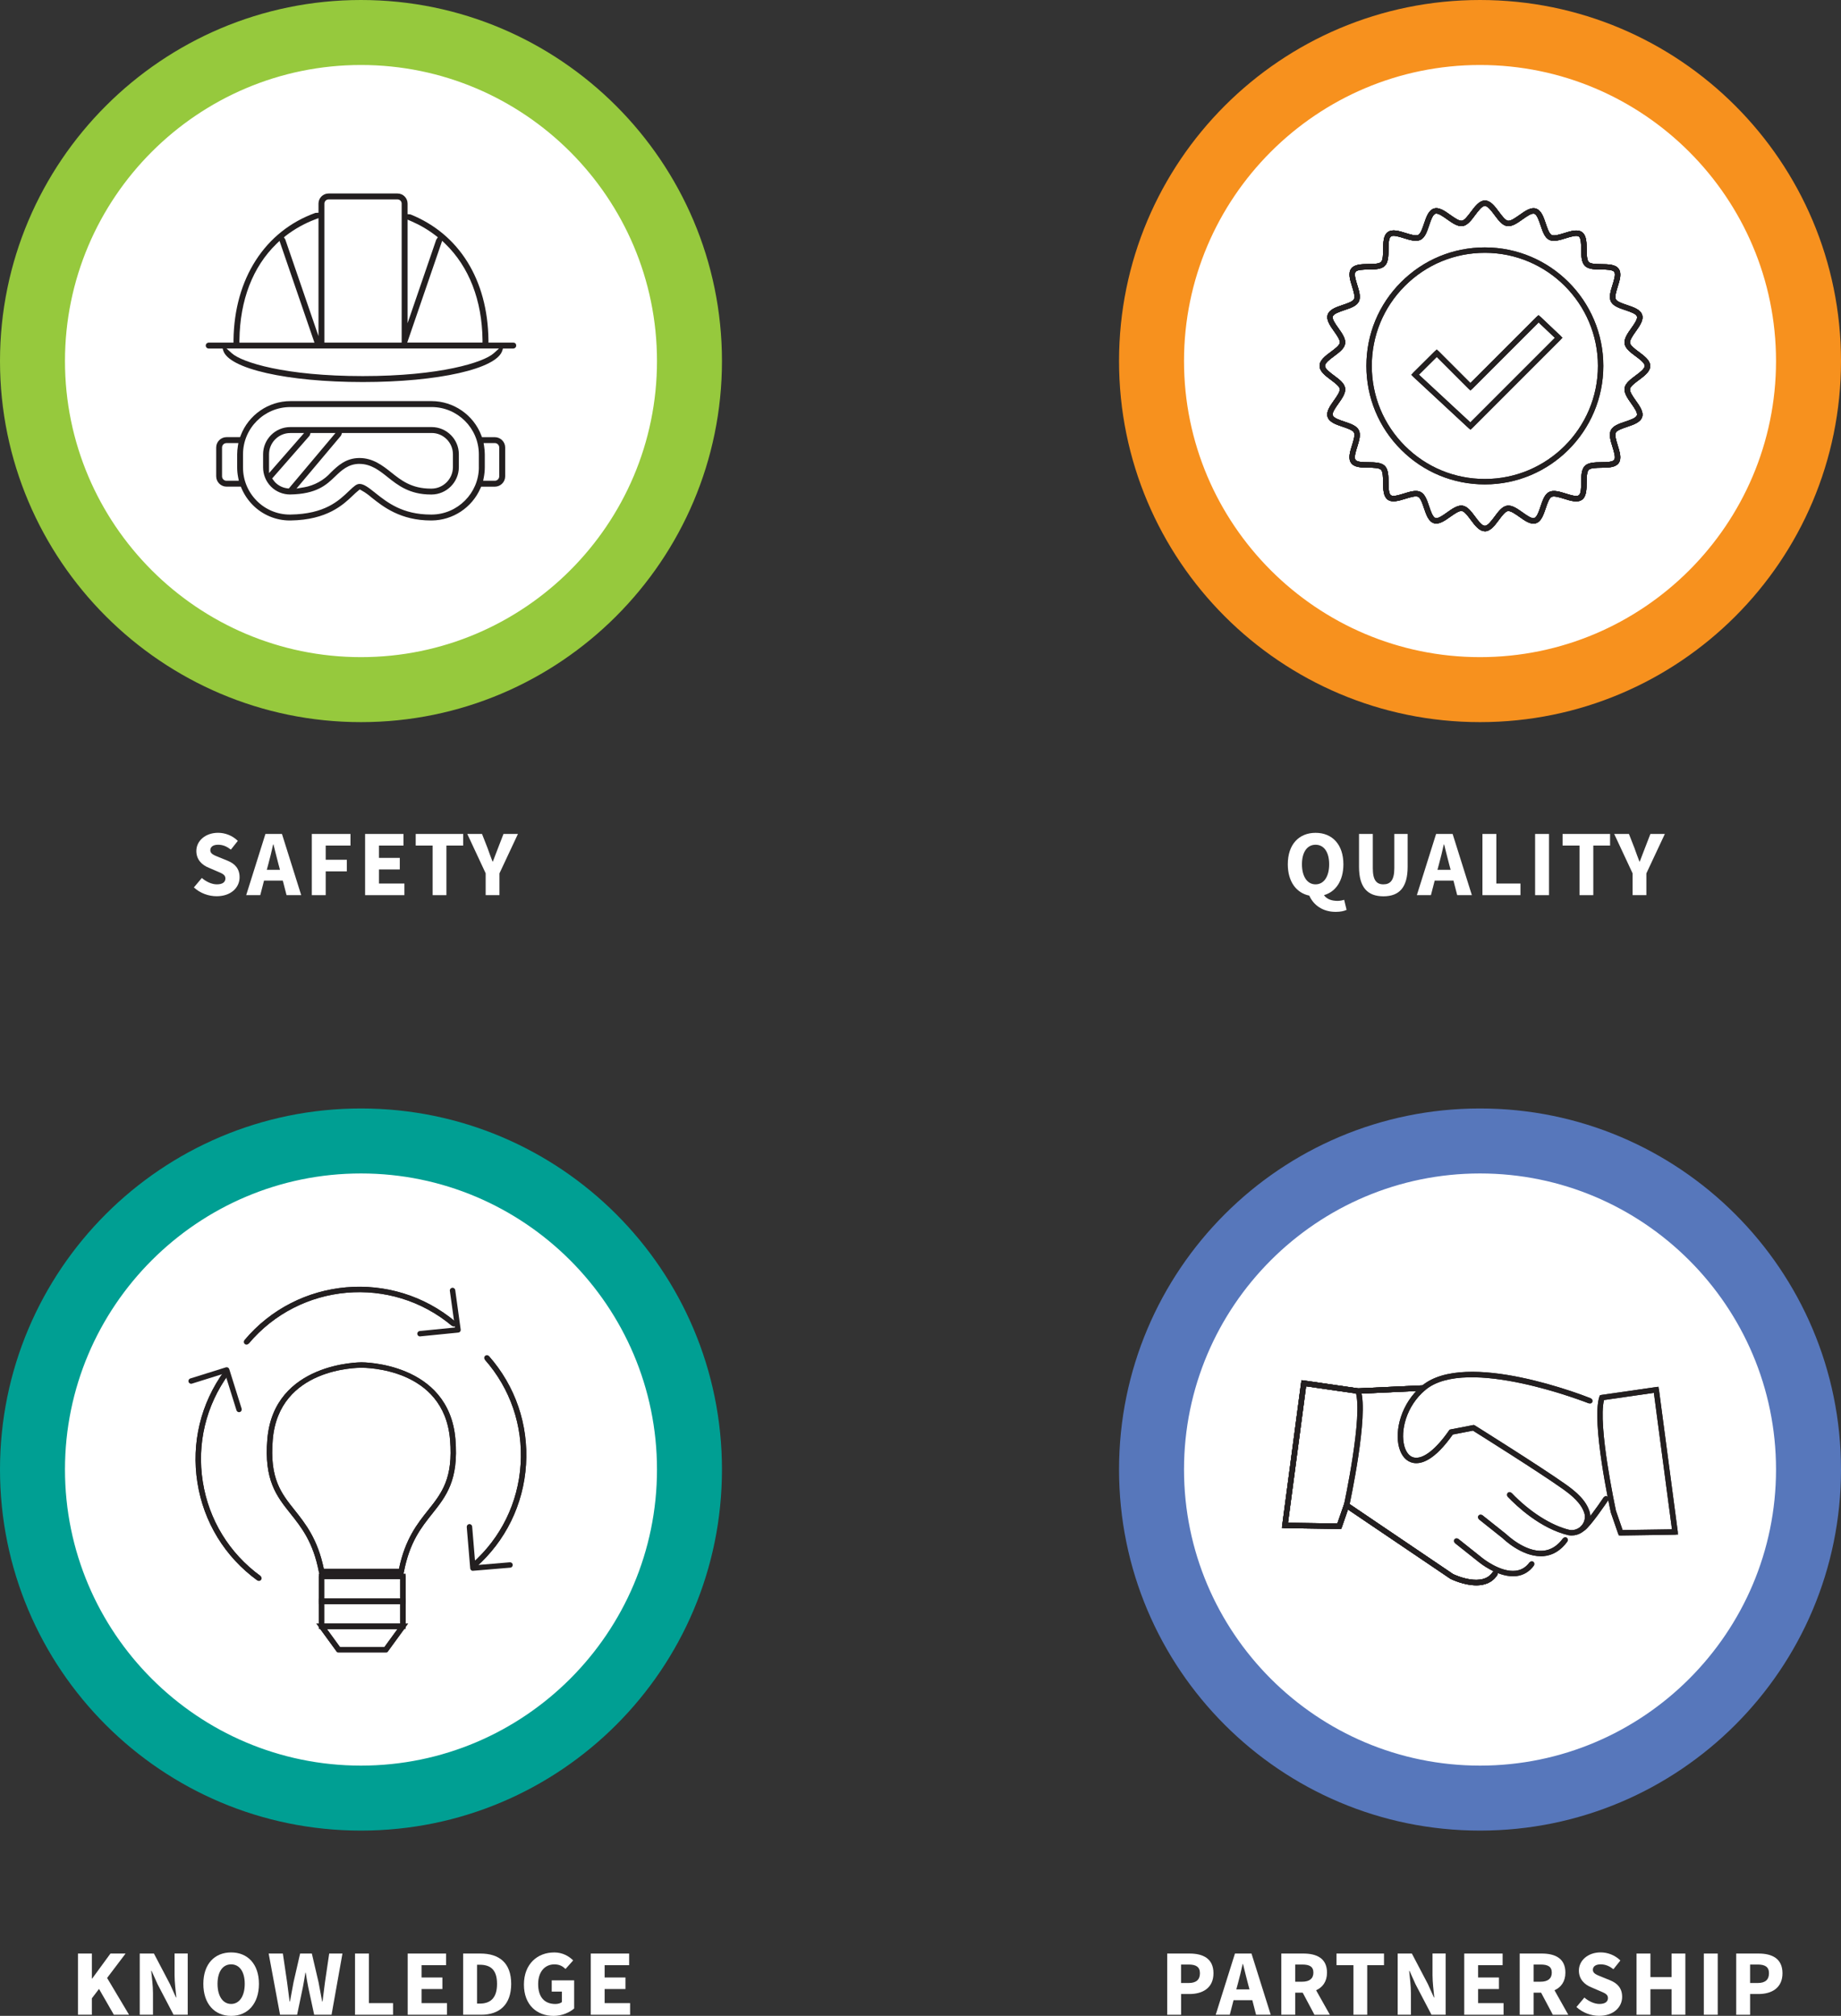 <?xml version="1.0" encoding="UTF-8"?>
<svg xmlns="http://www.w3.org/2000/svg" id="Layer_1" viewBox="0 0 510 558.31">
  <rect x="0" y="0" width="510" height="558.31" fill="#333333" stroke="none"/>
  <path d="M410,498c-50.18,0-91-40.82-91-91s40.82-91,91-91,91,40.82,91,91-40.82,91-91,91Z" style="fill:#fff; stroke-width:0px;"></path>
  <path d="M410,325c-45.21,0-82,36.79-82,82s36.79,82,82,82,82-36.79,82-82-36.79-82-82-82M410,307c55.23,0,100,44.77,100,100s-44.77,100-100,100-100-44.77-100-100,44.77-100,100-100Z" style="fill:#5777bb; stroke-width:0px;"></path>
  <path d="M100,498c-50.18,0-91-40.82-91-91s40.82-91,91-91,91,40.82,91,91-40.82,91-91,91Z" style="fill:#fff; stroke-width:0px;"></path>
  <path d="M100,325c-45.21,0-82,36.79-82,82s36.79,82,82,82,82-36.79,82-82-36.79-82-82-82M100,307c55.23,0,100,44.77,100,100s-44.77,100-100,100S0,462.23,0,407s44.77-100,100-100Z" style="fill:#009f93; stroke-width:0px;"></path>
  <path d="M410,191c-50.18,0-91-40.82-91-91S359.82,9,410,9s91,40.82,91,91-40.82,91-91,91Z" style="fill:#fff; stroke-width:0px;"></path>
  <path d="M410,18c-45.21,0-82,36.79-82,82s36.79,82,82,82,82-36.79,82-82-36.79-82-82-82M410,0c55.23,0,100,44.77,100,100s-44.77,100-100,100-100-44.77-100-100S354.77,0,410,0Z" style="fill:#f7911e; stroke-width:0px;"></path>
  <g id="SAFETY" style="isolation:isolate;">
    <g style="isolation:isolate;">
      <path d="M55.91,243.16c1.2,1.04,2.76,1.77,4.16,1.77,1.59,0,2.37-.62,2.37-1.64,0-1.07-.96-1.4-2.44-2.03l-2.18-.94c-1.77-.7-3.43-2.16-3.43-4.63,0-2.81,2.52-5.04,6.03-5.04,1.95,0,4,.78,5.46,2.24l-1.92,2.42c-1.12-.86-2.18-1.35-3.54-1.35s-2.16.57-2.16,1.53c0,1.04,1.12,1.4,2.6,2l2.16.88c2.05.83,3.35,2.21,3.35,4.6,0,2.81-2.34,5.25-6.37,5.25-2.21,0-4.55-.83-6.29-2.44l2.21-2.63Z" style="fill:#fff; stroke-width:0px;"></path>
      <path d="M78.34,243.89h-5.2l-1.04,4.03h-3.9l5.33-16.95h4.58l5.33,16.95h-4.06l-1.04-4.03ZM77.56,240.9l-.42-1.56c-.47-1.69-.91-3.69-1.38-5.46h-.1c-.39,1.79-.86,3.77-1.33,5.46l-.42,1.56h3.64Z" style="fill:#fff; stroke-width:0px;"></path>
      <path d="M86.38,230.97h10.71v3.22h-6.86v3.93h5.85v3.22h-5.85v6.58h-3.85v-16.95Z" style="fill:#fff; stroke-width:0px;"></path>
      <path d="M101.14,230.97h10.63v3.22h-6.79v3.41h5.77v3.2h-5.77v3.9h7.05v3.22h-10.89v-16.95Z" style="fill:#fff; stroke-width:0px;"></path>
      <path d="M119.84,234.19h-4.68v-3.22h13.16v3.22h-4.65v13.73h-3.82v-13.73Z" style="fill:#fff; stroke-width:0px;"></path>
      <path d="M134.55,241.89l-5.1-10.92h4.08l1.53,3.9c.44,1.27.88,2.44,1.38,3.74h.1c.47-1.3.96-2.47,1.43-3.74l1.51-3.9h4l-5.12,10.92v6.03h-3.82v-6.03Z" style="fill:#fff; stroke-width:0px;"></path>
    </g>
  </g>
  <g id="knowledge" style="isolation:isolate;">
    <g style="isolation:isolate;">
      <path d="M21.6,541.05h3.85v6.94h.08l5.07-6.94h4.19l-5.12,6.76,6.08,10.19h-4.21l-4.11-7.15-1.98,2.6v4.55h-3.85v-16.95Z" style="fill:#fff; stroke-width:0px;"></path>
      <path d="M38.71,541.05h3.93l4.42,8.42,1.69,3.74h.1c-.18-1.79-.49-4.19-.49-6.19v-5.98h3.64v16.95h-3.93l-4.42-8.45-1.66-3.69h-.1c.18,1.87.49,4.13.49,6.14v6.01h-3.67v-16.95Z" style="fill:#fff; stroke-width:0px;"></path>
      <path d="M56.33,549.45c0-5.54,3.15-8.71,7.7-8.71s7.7,3.2,7.7,8.71-3.12,8.87-7.7,8.87-7.7-3.33-7.7-8.87ZM67.8,549.45c0-3.38-1.46-5.41-3.77-5.41s-3.77,2.03-3.77,5.41,1.48,5.56,3.77,5.56,3.77-2.16,3.77-5.56Z" style="fill:#fff; stroke-width:0px;"></path>
      <path d="M74.43,541.05h3.93l1.17,7.93c.23,1.77.47,3.56.7,5.36h.1c.31-1.79.65-3.59.99-5.36l1.82-7.93h3.25l1.85,7.93c.34,1.72.68,3.54,1.01,5.36h.1c.21-1.82.44-3.61.68-5.36l1.17-7.93h3.67l-3.02,16.95h-4.81l-1.66-7.7c-.26-1.3-.49-2.68-.68-3.93h-.1c-.21,1.25-.42,2.63-.68,3.93l-1.61,7.7h-4.73l-3.15-16.95Z" style="fill:#fff; stroke-width:0px;"></path>
      <path d="M98.35,541.05h3.85v13.73h6.68v3.22h-10.53v-16.95Z" style="fill:#fff; stroke-width:0px;"></path>
      <path d="M112.94,541.05h10.63v3.22h-6.79v3.41h5.77v3.2h-5.77v3.9h7.05v3.22h-10.89v-16.95Z" style="fill:#fff; stroke-width:0px;"></path>
      <path d="M128.3,541.05h4.78c5.2,0,8.53,2.57,8.53,8.4s-3.33,8.55-8.29,8.55h-5.02v-16.95ZM132.88,554.91c2.86,0,4.81-1.4,4.81-5.46s-1.95-5.3-4.81-5.3h-.73v10.76h.73Z" style="fill:#fff; stroke-width:0px;"></path>
      <path d="M153.5,540.74c2.39,0,4.13,1.07,5.28,2.21l-2.11,2.37c-.86-.78-1.66-1.27-3.12-1.27-2.6,0-4.47,2.05-4.47,5.46s1.59,5.51,4.78,5.51c.68,0,1.38-.18,1.79-.52v-2.91h-2.81v-3.12h6.21v7.8c-1.22,1.07-3.33,2.05-5.69,2.05-4.58,0-8.22-2.99-8.22-8.68s3.74-8.89,8.35-8.89Z" style="fill:#fff; stroke-width:0px;"></path>
      <path d="M163.66,541.05h10.63v3.22h-6.79v3.41h5.77v3.2h-5.77v3.9h7.05v3.22h-10.89v-16.95Z" style="fill:#fff; stroke-width:0px;"></path>
    </g>
  </g>
  <g id="Quality" style="isolation:isolate;">
    <g style="isolation:isolate;">
      <path d="M373.02,252c-.62.31-1.69.55-2.99.55-3.59,0-6.14-1.85-7.33-4.5-3.61-.75-5.95-3.9-5.95-8.68,0-5.54,3.12-8.71,7.7-8.71s7.7,3.2,7.7,8.71c0,4.55-2.11,7.62-5.38,8.55.78,1.17,2.29,1.59,3.72,1.59.73,0,1.38-.13,1.87-.31l.68,2.81ZM364.44,244.93c2.31,0,3.77-2.16,3.77-5.56s-1.46-5.41-3.77-5.41-3.77,2.03-3.77,5.41,1.46,5.56,3.77,5.56Z" style="fill:#fff; stroke-width:0px;"></path>
      <path d="M376.48,230.97h3.82v9.49c0,3.33,1.04,4.47,2.94,4.47s3.02-1.14,3.02-4.47v-9.49h3.69v9.1c0,5.69-2.31,8.17-6.71,8.17s-6.76-2.47-6.76-8.17v-9.1Z" style="fill:#fff; stroke-width:0px;"></path>
      <path d="M402.64,243.89h-5.2l-1.04,4.03h-3.9l5.33-16.95h4.58l5.33,16.95h-4.06l-1.04-4.03ZM401.86,240.9l-.42-1.56c-.47-1.69-.91-3.69-1.38-5.46h-.1c-.39,1.79-.86,3.77-1.33,5.46l-.42,1.56h3.64Z" style="fill:#fff; stroke-width:0px;"></path>
      <path d="M410.67,230.97h3.85v13.73h6.68v3.22h-10.53v-16.95Z" style="fill:#fff; stroke-width:0px;"></path>
      <path d="M425.26,230.97h3.85v16.95h-3.85v-16.95Z" style="fill:#fff; stroke-width:0px;"></path>
      <path d="M437.55,234.19h-4.68v-3.22h13.16v3.22h-4.65v13.73h-3.82v-13.73Z" style="fill:#fff; stroke-width:0px;"></path>
      <path d="M452.27,241.89l-5.1-10.92h4.08l1.53,3.9c.44,1.27.88,2.44,1.38,3.74h.1c.47-1.3.96-2.47,1.43-3.74l1.51-3.9h4l-5.12,10.92v6.03h-3.82v-6.03Z" style="fill:#fff; stroke-width:0px;"></path>
    </g>
  </g>
  <g id="partnership" style="isolation:isolate;">
    <g style="isolation:isolate;">
      <path d="M323.34,541.05h6.19c3.69,0,6.63,1.35,6.63,5.46s-3.04,5.75-6.63,5.75h-2.34v5.75h-3.85v-16.95ZM329.29,549.21c2.11,0,3.12-.94,3.12-2.7s-1.09-2.42-3.12-2.42h-2.11v5.12h2.11Z" style="fill:#fff; stroke-width:0px;"></path>
      <path d="M346.92,553.97h-5.2l-1.04,4.03h-3.9l5.33-16.95h4.58l5.33,16.95h-4.06l-1.04-4.03ZM346.14,550.98l-.42-1.56c-.47-1.69-.91-3.69-1.38-5.46h-.1c-.39,1.79-.86,3.77-1.33,5.46l-.42,1.56h3.64Z" style="fill:#fff; stroke-width:0px;"></path>
      <path d="M364.13,558l-3.25-6.11h-2.08v6.11h-3.85v-16.95h6.11c3.59,0,6.55,1.25,6.55,5.28,0,2.5-1.22,4.08-3.02,4.89l3.82,6.79h-4.29ZM358.8,548.85h1.95c2,0,3.09-.86,3.09-2.52s-1.09-2.24-3.09-2.24h-1.95v4.76Z" style="fill:#fff; stroke-width:0px;"></path>
      <path d="M374.92,544.27h-4.68v-3.22h13.16v3.22h-4.65v13.73h-3.82v-13.73Z" style="fill:#fff; stroke-width:0px;"></path>
      <path d="M387.19,541.05h3.93l4.42,8.42,1.69,3.74h.1c-.18-1.79-.49-4.19-.49-6.19v-5.98h3.64v16.95h-3.93l-4.42-8.45-1.66-3.69h-.1c.18,1.87.49,4.13.49,6.14v6.01h-3.67v-16.95Z" style="fill:#fff; stroke-width:0px;"></path>
      <path d="M405.63,541.05h10.63v3.22h-6.79v3.41h5.77v3.2h-5.77v3.9h7.05v3.22h-10.89v-16.95Z" style="fill:#fff; stroke-width:0px;"></path>
      <path d="M430.17,558l-3.25-6.11h-2.08v6.11h-3.85v-16.95h6.11c3.59,0,6.55,1.25,6.55,5.28,0,2.5-1.22,4.08-3.02,4.89l3.82,6.79h-4.29ZM424.84,548.85h1.95c2,0,3.09-.86,3.09-2.52s-1.09-2.24-3.09-2.24h-1.95v4.76Z" style="fill:#fff; stroke-width:0px;"></path>
      <path d="M438.91,553.24c1.2,1.04,2.76,1.77,4.16,1.77,1.59,0,2.37-.62,2.37-1.64,0-1.07-.96-1.4-2.44-2.03l-2.18-.94c-1.77-.7-3.43-2.16-3.43-4.63,0-2.81,2.52-5.04,6.03-5.04,1.95,0,4,.78,5.46,2.24l-1.92,2.42c-1.12-.86-2.18-1.35-3.54-1.35s-2.16.57-2.16,1.53c0,1.04,1.12,1.4,2.6,2l2.16.88c2.05.83,3.35,2.21,3.35,4.6,0,2.81-2.34,5.25-6.37,5.25-2.21,0-4.55-.83-6.29-2.44l2.21-2.63Z" style="fill:#fff; stroke-width:0px;"></path>
      <path d="M453.36,541.05h3.85v6.53h5.85v-6.53h3.82v16.95h-3.82v-7.07h-5.85v7.07h-3.85v-16.95Z" style="fill:#fff; stroke-width:0px;"></path>
      <path d="M472,541.05h3.85v16.95h-3.85v-16.95Z" style="fill:#fff; stroke-width:0px;"></path>
      <path d="M480.97,541.05h6.19c3.69,0,6.63,1.35,6.63,5.46s-3.04,5.75-6.63,5.75h-2.34v5.75h-3.85v-16.95ZM486.93,549.21c2.11,0,3.12-.94,3.12-2.7s-1.09-2.42-3.12-2.42h-2.11v5.12h2.11Z" style="fill:#fff; stroke-width:0px;"></path>
    </g>
  </g>
  <circle cx="100" cy="100" r="91" style="fill:#fff; stroke-width:0px;"></circle>
  <path d="M100,200C44.86,200,0,155.14,0,100S44.86,0,100,0s100,44.86,100,100-44.86,100-100,100ZM100,18c-45.21,0-82,36.79-82,82s36.79,82,82,82,82-36.79,82-82S145.21,18,100,18Z" style="fill:#96c93d; stroke-width:0px;"></path>
  <g id="Group_150">
    <path d="M411.34,147.13c-1.55,0-2.74-1.59-3.89-3.14-.82-1.1-1.74-2.34-2.48-2.46-.77-.12-2.07.8-3.21,1.6-1.54,1.09-3.14,2.23-4.57,1.76-1.46-.48-2.1-2.35-2.71-4.16-.44-1.31-.94-2.79-1.61-3.13-.69-.35-2.19.12-3.52.53-1.81.56-3.69,1.15-4.92.25-1.23-.9-1.25-2.86-1.28-4.77-.02-1.39-.03-2.96-.58-3.51-.54-.54-2.11-.56-3.5-.58-1.9-.02-3.87-.04-4.77-1.28-.9-1.24-.32-3.12.25-4.93.41-1.32.88-2.82.53-3.51-.34-.67-1.82-1.17-3.13-1.61-1.81-.61-3.69-1.24-4.17-2.71-.47-1.44.67-3.03,1.76-4.58.81-1.14,1.73-2.43,1.6-3.21-.11-.74-1.36-1.66-2.45-2.48-1.54-1.15-3.13-2.33-3.13-3.89s1.59-2.74,3.14-3.89c1.1-.82,2.34-1.74,2.46-2.48.12-.78-.79-2.07-1.6-3.21-1.09-1.54-2.22-3.14-1.76-4.57.48-1.47,2.35-2.1,4.16-2.71,1.31-.44,2.79-.94,3.13-1.61.35-.69-.12-2.2-.53-3.52-.56-1.81-1.15-3.69-.25-4.92.9-1.23,2.86-1.25,4.77-1.28,1.39-.02,2.96-.03,3.51-.58.54-.54.56-2.11.58-3.5.02-1.9.04-3.87,1.28-4.77,1.24-.9,3.12-.32,4.93.25,1.33.41,2.83.88,3.51.53.67-.34,1.17-1.82,1.61-3.13.61-1.81,1.24-3.69,2.71-4.16,1.43-.47,3.03.66,4.57,1.76,1.14.81,2.44,1.72,3.21,1.6.73-.11,1.66-1.36,2.48-2.45,1.15-1.54,2.34-3.14,3.89-3.14s2.74,1.59,3.89,3.14c.82,1.1,1.74,2.34,2.48,2.46.78.12,2.07-.8,3.21-1.6,1.54-1.09,3.13-2.23,4.57-1.76,1.47.48,2.1,2.35,2.71,4.17.44,1.31.94,2.78,1.61,3.13.69.35,2.19-.12,3.52-.53,1.81-.56,3.69-1.15,4.92-.25,1.23.9,1.25,2.86,1.28,4.77.02,1.39.03,2.96.58,3.51.54.54,2.11.56,3.5.58,1.9.02,3.87.04,4.77,1.28.9,1.24.32,3.11-.25,4.93-.41,1.32-.88,2.82-.53,3.51.34.68,1.83,1.17,3.13,1.61,1.81.61,3.69,1.24,4.16,2.71.47,1.44-.67,3.03-1.76,4.58-.81,1.14-1.72,2.43-1.6,3.21.12.74,1.36,1.66,2.46,2.48,1.54,1.15,3.14,2.33,3.14,3.89h0c0,1.55-1.6,2.74-3.14,3.89-1.1.82-2.34,1.74-2.46,2.48-.12.78.79,2.07,1.6,3.21,1.09,1.54,2.23,3.14,1.76,4.57-.47,1.46-2.35,2.1-4.16,2.71-1.31.44-2.79.94-3.13,1.61-.35.69.12,2.19.53,3.52.56,1.81,1.15,3.69.25,4.92-.9,1.23-2.86,1.25-4.77,1.28-1.39.02-2.96.03-3.51.58-.54.54-.56,2.11-.58,3.5-.02,1.9-.04,3.87-1.28,4.77-1.24.9-3.12.32-4.93-.25-1.32-.41-2.82-.88-3.51-.53-.67.34-1.17,1.83-1.61,3.13-.61,1.81-1.24,3.69-2.71,4.16-1.43.47-3.03-.66-4.58-1.76-1.14-.81-2.43-1.72-3.21-1.6-.74.12-1.66,1.36-2.48,2.46-1.15,1.54-2.34,3.14-3.89,3.14ZM404.83,140.03c.12,0,.25,0,.37.03,1.34.21,2.36,1.59,3.45,3.04.88,1.19,1.89,2.53,2.69,2.53s1.8-1.35,2.69-2.53c1.08-1.46,2.11-2.83,3.45-3.04,1.37-.22,2.87.84,4.31,1.86,1.18.84,2.52,1.79,3.24,1.56.75-.24,1.28-1.82,1.75-3.22.58-1.73,1.13-3.36,2.35-3.99,1.24-.63,2.97-.09,4.64.43,1.39.43,2.98.93,3.6.47.63-.46.65-2.12.66-3.58.02-1.76.04-3.57,1.02-4.55.98-.97,2.79-1,4.55-1.02,1.46-.02,3.12-.04,3.57-.66.45-.62-.04-2.2-.47-3.59-.52-1.68-1.06-3.42-.43-4.65.62-1.22,2.26-1.77,3.99-2.35,1.39-.47,2.97-1,3.21-1.75.23-.72-.72-2.06-1.55-3.24-1.02-1.44-2.08-2.93-1.86-4.31.21-1.34,1.59-2.36,3.04-3.45,1.19-.88,2.53-1.89,2.53-2.69h0c0-.8-1.35-1.8-2.53-2.68-1.46-1.08-2.83-2.11-3.04-3.45-.22-1.38.84-2.87,1.86-4.31.84-1.18,1.79-2.52,1.56-3.24-.24-.75-1.82-1.28-3.21-1.75-1.73-.58-3.37-1.13-3.99-2.35-.63-1.23-.09-2.97.43-4.64.43-1.39.93-2.97.47-3.6-.46-.63-2.12-.65-3.58-.66-1.76-.02-3.57-.04-4.55-1.02-.97-.98-1-2.79-1.02-4.55-.02-1.46-.04-3.12-.66-3.57-.62-.45-2.2.04-3.59.47-1.68.52-3.42,1.06-4.65.43-1.22-.62-1.77-2.26-2.35-3.99-.47-1.39-1-2.97-1.75-3.22-.72-.23-2.06.72-3.24,1.55-1.44,1.02-2.94,2.08-4.31,1.86-1.34-.21-2.36-1.59-3.45-3.04-.88-1.19-1.89-2.53-2.69-2.53s-1.8,1.35-2.69,2.53c-1.08,1.46-2.11,2.83-3.45,3.04-1.38.21-2.87-.84-4.31-1.86-1.18-.84-2.52-1.79-3.24-1.56-.75.24-1.28,1.82-1.75,3.22-.58,1.73-1.13,3.37-2.35,3.99-1.23.63-2.96.09-4.64-.43-1.39-.44-2.97-.93-3.6-.47-.63.46-.65,2.12-.66,3.58-.02,1.75-.04,3.57-1.02,4.55-.98.98-2.79,1-4.55,1.02-1.46.02-3.12.04-3.57.66-.45.62.04,2.2.47,3.59.52,1.68,1.06,3.42.43,4.65-.62,1.22-2.26,1.77-3.99,2.35-1.39.47-2.97,1-3.22,1.75-.23.72.72,2.06,1.56,3.24,1.02,1.44,2.08,2.93,1.86,4.31-.21,1.34-1.59,2.36-3.04,3.45-1.19.88-2.53,1.89-2.53,2.69s1.34,1.8,2.53,2.69c1.46,1.08,2.83,2.11,3.04,3.45.22,1.38-.84,2.87-1.86,4.31-.84,1.18-1.79,2.52-1.56,3.24.24.75,1.82,1.28,3.22,1.75,1.73.58,3.37,1.13,3.99,2.35.63,1.23.09,2.96-.43,4.64-.44,1.39-.93,2.97-.47,3.6.46.63,2.12.65,3.58.66,1.75.02,3.57.04,4.54,1.02.97.98,1,2.79,1.02,4.55.02,1.46.04,3.12.66,3.57.62.45,2.2-.04,3.59-.47,1.68-.52,3.42-1.06,4.65-.43,1.22.62,1.77,2.26,2.35,3.99.47,1.39,1,2.97,1.75,3.22.73.23,2.06-.72,3.24-1.56,1.31-.93,2.67-1.89,3.94-1.89Z" style="fill:#231f20; stroke-width:0px;"></path>
    <path d="M411.34,147.13c-1.55,0-2.74-1.59-3.89-3.14-.82-1.1-1.74-2.34-2.48-2.46-.77-.12-2.07.8-3.21,1.6-1.54,1.09-3.14,2.23-4.57,1.76-1.46-.48-2.1-2.35-2.71-4.16-.44-1.31-.94-2.79-1.61-3.13-.69-.35-2.19.12-3.52.53-1.81.56-3.69,1.15-4.92.25-1.23-.9-1.25-2.86-1.28-4.77-.02-1.39-.03-2.96-.58-3.51-.54-.54-2.11-.56-3.5-.58-1.9-.02-3.87-.04-4.77-1.28-.9-1.24-.32-3.12.25-4.93.41-1.32.88-2.82.53-3.51-.34-.67-1.82-1.17-3.13-1.61-1.81-.61-3.69-1.24-4.17-2.71-.47-1.44.67-3.03,1.76-4.58.81-1.14,1.73-2.43,1.6-3.21-.11-.74-1.36-1.66-2.45-2.48-1.54-1.15-3.13-2.33-3.13-3.89s1.59-2.74,3.14-3.89c1.1-.82,2.34-1.74,2.46-2.48.12-.78-.79-2.07-1.6-3.21-1.09-1.54-2.22-3.14-1.76-4.57.48-1.47,2.35-2.1,4.16-2.71,1.31-.44,2.79-.94,3.13-1.61.35-.69-.12-2.2-.53-3.52-.56-1.81-1.15-3.69-.25-4.92.9-1.23,2.86-1.25,4.77-1.28,1.39-.02,2.96-.03,3.51-.58.54-.54.56-2.11.58-3.5.02-1.9.04-3.87,1.28-4.77,1.24-.9,3.12-.32,4.93.25,1.33.41,2.83.88,3.51.53.67-.34,1.17-1.82,1.61-3.13.61-1.81,1.24-3.69,2.71-4.16,1.43-.47,3.03.66,4.57,1.76,1.14.81,2.44,1.72,3.21,1.6.73-.11,1.66-1.36,2.48-2.45,1.15-1.54,2.34-3.14,3.89-3.14s2.74,1.59,3.89,3.14c.82,1.1,1.74,2.34,2.48,2.46.78.12,2.07-.8,3.21-1.6,1.54-1.09,3.13-2.23,4.57-1.76,1.47.48,2.1,2.35,2.71,4.17.44,1.31.94,2.78,1.61,3.13.69.35,2.19-.12,3.52-.53,1.81-.56,3.69-1.15,4.92-.25,1.23.9,1.25,2.86,1.28,4.77.02,1.39.03,2.96.58,3.51.54.54,2.11.56,3.5.58,1.9.02,3.87.04,4.77,1.28.9,1.24.32,3.11-.25,4.93-.41,1.32-.88,2.82-.53,3.51.34.68,1.83,1.17,3.13,1.61,1.81.61,3.69,1.24,4.16,2.71.47,1.44-.67,3.03-1.76,4.58-.81,1.14-1.72,2.43-1.6,3.21.11.74,1.36,1.66,2.45,2.48,1.54,1.15,3.14,2.33,3.14,3.89s-1.59,2.74-3.14,3.89c-1.1.82-2.34,1.74-2.46,2.48-.12.78.79,2.07,1.6,3.21,1.09,1.54,2.23,3.14,1.76,4.57-.47,1.46-2.35,2.1-4.16,2.71-1.31.44-2.79.94-3.13,1.61-.35.69.12,2.19.53,3.52.56,1.81,1.15,3.69.25,4.92-.9,1.23-2.86,1.25-4.77,1.28-1.39.02-2.96.03-3.51.58-.54.54-.56,2.11-.58,3.5-.02,1.9-.04,3.87-1.28,4.77-1.24.9-3.12.32-4.93-.25-1.32-.41-2.82-.88-3.51-.53-.67.34-1.17,1.83-1.61,3.13-.61,1.81-1.24,3.69-2.71,4.16-1.43.47-3.03-.66-4.58-1.76-1.14-.81-2.43-1.72-3.21-1.6-.74.12-1.66,1.36-2.48,2.46-1.15,1.54-2.34,3.14-3.89,3.14ZM404.83,140.03c.12,0,.25,0,.37.03,1.34.21,2.36,1.59,3.45,3.04.88,1.19,1.89,2.53,2.69,2.53s1.8-1.35,2.69-2.53c1.08-1.46,2.11-2.83,3.45-3.04,1.37-.22,2.87.84,4.31,1.86,1.18.84,2.52,1.79,3.24,1.56.75-.24,1.28-1.82,1.75-3.22.58-1.73,1.13-3.36,2.35-3.99,1.24-.63,2.97-.09,4.64.43,1.39.44,2.98.93,3.6.47.63-.46.65-2.12.66-3.58.02-1.76.04-3.57,1.02-4.55.98-.97,2.79-1,4.55-1.02,1.46-.02,3.12-.04,3.57-.66.45-.62-.04-2.2-.47-3.59-.52-1.68-1.06-3.42-.43-4.65.62-1.22,2.26-1.77,3.99-2.35,1.39-.47,2.97-1,3.21-1.75.23-.72-.72-2.06-1.55-3.24-1.02-1.44-2.08-2.93-1.86-4.31.21-1.34,1.59-2.36,3.04-3.45,1.19-.88,2.53-1.89,2.53-2.69s-1.34-1.8-2.53-2.69c-1.46-1.08-2.83-2.11-3.04-3.45-.22-1.38.84-2.87,1.86-4.31.84-1.18,1.79-2.52,1.56-3.24-.24-.75-1.82-1.28-3.21-1.75-1.73-.58-3.37-1.13-3.99-2.35-.63-1.23-.09-2.97.43-4.64.43-1.39.93-2.97.47-3.6-.46-.63-2.12-.65-3.58-.66-1.76-.02-3.57-.04-4.55-1.02-.97-.98-1-2.79-1.02-4.55-.02-1.46-.04-3.12-.66-3.57-.62-.45-2.2.04-3.59.47-1.68.52-3.42,1.06-4.65.43-1.22-.62-1.77-2.26-2.35-3.99-.47-1.39-1-2.97-1.75-3.22-.72-.23-2.06.72-3.24,1.55-1.44,1.02-2.94,2.08-4.31,1.86-1.34-.21-2.36-1.59-3.45-3.04-.88-1.19-1.89-2.53-2.69-2.53s-1.8,1.35-2.69,2.53c-1.08,1.46-2.11,2.83-3.45,3.04-1.38.21-2.87-.84-4.31-1.86-1.18-.84-2.52-1.79-3.24-1.56-.75.24-1.28,1.82-1.75,3.22-.58,1.73-1.13,3.37-2.35,3.99-1.23.63-2.96.09-4.64-.43-1.39-.44-2.97-.93-3.6-.47-.63.46-.65,2.12-.66,3.58-.02,1.75-.04,3.57-1.02,4.55-.98.98-2.79,1-4.55,1.02-1.46.02-3.12.04-3.57.66-.45.62.04,2.2.47,3.59.52,1.68,1.06,3.42.43,4.65-.62,1.22-2.26,1.77-3.99,2.35-1.39.47-2.97,1-3.22,1.75-.23.72.72,2.06,1.56,3.24,1.02,1.44,2.08,2.93,1.86,4.31-.21,1.34-1.59,2.36-3.04,3.45-1.19.88-2.53,1.89-2.53,2.69s1.34,1.8,2.53,2.69c1.46,1.08,2.83,2.11,3.04,3.45.22,1.38-.84,2.87-1.86,4.31-.84,1.18-1.79,2.52-1.56,3.24.24.75,1.82,1.28,3.22,1.75,1.73.58,3.37,1.13,3.99,2.35.63,1.23.09,2.96-.43,4.64-.44,1.39-.93,2.97-.47,3.6.46.63,2.12.65,3.58.66,1.75.02,3.57.04,4.54,1.02.97.98,1,2.79,1.02,4.55.02,1.46.04,3.12.66,3.57.62.45,2.2-.04,3.59-.47,1.68-.52,3.42-1.06,4.65-.43,1.22.62,1.77,2.26,2.35,3.99.47,1.39,1,2.97,1.75,3.22.73.23,2.06-.72,3.24-1.56,1.31-.93,2.67-1.89,3.94-1.89Z" style="fill:#231f20; stroke-width:0px;"></path>
    <path d="M411.34,147.13c-1.55,0-2.74-1.59-3.89-3.14-.82-1.1-1.74-2.34-2.48-2.46-.77-.12-2.07.8-3.21,1.6-1.54,1.09-3.14,2.23-4.57,1.76-1.46-.48-2.1-2.35-2.71-4.16-.44-1.31-.94-2.79-1.61-3.13-.69-.35-2.19.12-3.52.53-1.81.56-3.69,1.15-4.92.25-1.23-.9-1.25-2.86-1.28-4.77-.02-1.39-.03-2.96-.58-3.51-.54-.54-2.11-.56-3.5-.58-1.9-.02-3.87-.04-4.77-1.28-.9-1.24-.32-3.12.25-4.93.41-1.32.88-2.82.53-3.51-.34-.67-1.82-1.17-3.13-1.61-1.81-.61-3.69-1.24-4.17-2.71-.47-1.44.67-3.03,1.76-4.58.81-1.14,1.73-2.43,1.6-3.21-.11-.74-1.36-1.66-2.45-2.48-1.54-1.15-3.13-2.33-3.13-3.89s1.59-2.74,3.14-3.89c1.1-.82,2.34-1.74,2.46-2.48.12-.78-.79-2.07-1.6-3.21-1.09-1.54-2.22-3.14-1.76-4.57.48-1.47,2.35-2.1,4.16-2.71,1.31-.44,2.79-.94,3.13-1.61.35-.69-.12-2.2-.53-3.52-.56-1.81-1.15-3.69-.25-4.92.9-1.23,2.86-1.25,4.77-1.28,1.39-.02,2.96-.03,3.51-.58.54-.54.56-2.11.58-3.5.02-1.9.04-3.87,1.28-4.77,1.24-.9,3.12-.32,4.93.25,1.33.41,2.83.88,3.51.53.67-.34,1.17-1.82,1.61-3.13.61-1.81,1.24-3.69,2.71-4.16,1.43-.47,3.03.66,4.57,1.76,1.14.81,2.44,1.72,3.21,1.6.73-.11,1.66-1.36,2.48-2.45,1.15-1.54,2.34-3.14,3.89-3.14s2.74,1.59,3.89,3.14c.82,1.1,1.74,2.34,2.48,2.46.78.12,2.07-.8,3.21-1.6,1.54-1.09,3.13-2.23,4.57-1.76,1.47.48,2.1,2.35,2.71,4.17.44,1.31.94,2.78,1.61,3.13.69.35,2.19-.12,3.52-.53,1.81-.56,3.69-1.15,4.92-.25,1.23.9,1.25,2.86,1.28,4.77.02,1.39.03,2.96.58,3.51.54.54,2.11.56,3.5.58,1.9.02,3.87.04,4.77,1.28.9,1.24.32,3.11-.25,4.93-.41,1.32-.88,2.82-.53,3.51.34.68,1.83,1.17,3.13,1.61,1.81.61,3.69,1.24,4.16,2.71.47,1.44-.67,3.03-1.76,4.58-.81,1.14-1.72,2.43-1.6,3.21.12.74,1.36,1.66,2.46,2.48,1.54,1.15,3.14,2.33,3.14,3.89h0c0,1.55-1.6,2.74-3.14,3.89-1.1.82-2.34,1.74-2.46,2.48-.12.78.79,2.07,1.6,3.21,1.09,1.54,2.23,3.14,1.76,4.57-.47,1.46-2.35,2.1-4.16,2.71-1.31.44-2.79.94-3.13,1.61-.35.69.12,2.19.53,3.52.56,1.81,1.15,3.69.25,4.92-.9,1.23-2.86,1.25-4.77,1.28-1.39.02-2.96.03-3.51.58-.54.54-.56,2.11-.58,3.5-.02,1.9-.04,3.87-1.28,4.77-1.24.9-3.12.32-4.93-.25-1.32-.41-2.82-.88-3.51-.53-.67.34-1.17,1.83-1.61,3.13-.61,1.81-1.24,3.69-2.71,4.16-1.43.47-3.03-.66-4.58-1.76-1.14-.81-2.43-1.72-3.21-1.6-.74.12-1.66,1.36-2.48,2.46-1.15,1.54-2.34,3.14-3.89,3.14ZM404.83,140.03c.12,0,.25,0,.37.03,1.34.21,2.36,1.59,3.45,3.04.88,1.19,1.89,2.53,2.69,2.53s1.8-1.35,2.69-2.53c1.08-1.46,2.11-2.83,3.45-3.04,1.37-.22,2.87.84,4.31,1.86,1.18.84,2.52,1.79,3.24,1.56.75-.24,1.28-1.82,1.75-3.22.58-1.73,1.13-3.36,2.35-3.99,1.24-.63,2.97-.09,4.64.43,1.39.43,2.98.93,3.6.47.63-.46.65-2.12.66-3.58.02-1.76.04-3.57,1.02-4.55.98-.97,2.79-1,4.55-1.02,1.46-.02,3.12-.04,3.57-.66.45-.62-.04-2.2-.47-3.59-.52-1.68-1.06-3.42-.43-4.65.62-1.22,2.26-1.77,3.99-2.35,1.39-.47,2.97-1,3.21-1.75.23-.72-.72-2.06-1.55-3.24-1.02-1.44-2.08-2.93-1.86-4.31.21-1.34,1.59-2.36,3.04-3.45,1.19-.88,2.53-1.89,2.53-2.69h0c0-.8-1.35-1.8-2.53-2.68-1.46-1.08-2.83-2.11-3.04-3.45-.22-1.38.84-2.87,1.86-4.31.84-1.18,1.79-2.52,1.56-3.24-.24-.75-1.82-1.28-3.21-1.75-1.73-.58-3.37-1.13-3.99-2.35-.63-1.23-.09-2.97.43-4.64.43-1.39.93-2.97.47-3.6-.46-.63-2.12-.65-3.58-.66-1.76-.02-3.57-.04-4.55-1.02-.97-.98-1-2.79-1.02-4.55-.02-1.46-.04-3.12-.66-3.57-.62-.45-2.2.04-3.59.47-1.68.52-3.42,1.06-4.65.43-1.22-.62-1.77-2.26-2.35-3.99-.47-1.39-1-2.97-1.75-3.22-.72-.23-2.06.72-3.24,1.55-1.44,1.02-2.94,2.08-4.31,1.86-1.34-.21-2.36-1.59-3.45-3.04-.88-1.19-1.89-2.53-2.69-2.53s-1.8,1.35-2.69,2.53c-1.08,1.46-2.11,2.83-3.45,3.04-1.38.21-2.87-.84-4.31-1.86-1.18-.84-2.52-1.79-3.24-1.56-.75.24-1.28,1.82-1.75,3.22-.58,1.73-1.13,3.37-2.35,3.99-1.23.63-2.96.09-4.64-.43-1.39-.44-2.97-.93-3.6-.47-.63.46-.65,2.12-.66,3.58-.02,1.75-.04,3.57-1.02,4.55-.98.98-2.79,1-4.55,1.02-1.46.02-3.12.04-3.57.66-.45.62.04,2.2.47,3.59.52,1.68,1.06,3.42.43,4.65-.62,1.22-2.26,1.77-3.99,2.35-1.39.47-2.97,1-3.22,1.75-.23.72.72,2.06,1.56,3.24,1.02,1.44,2.08,2.93,1.86,4.31-.21,1.34-1.59,2.36-3.04,3.45-1.19.88-2.53,1.89-2.53,2.69s1.34,1.8,2.53,2.69c1.46,1.08,2.83,2.11,3.04,3.45.22,1.38-.84,2.87-1.86,4.31-.84,1.18-1.79,2.52-1.56,3.24.24.75,1.82,1.28,3.22,1.75,1.73.58,3.37,1.13,3.99,2.35.63,1.23.09,2.96-.43,4.64-.44,1.39-.93,2.97-.47,3.6.46.63,2.12.65,3.58.66,1.75.02,3.57.04,4.54,1.02.97.98,1,2.79,1.02,4.55.02,1.46.04,3.12.66,3.57.62.45,2.2-.04,3.59-.47,1.68-.52,3.42-1.06,4.65-.43,1.22.62,1.77,2.26,2.35,3.99.47,1.39,1,2.97,1.75,3.22.73.23,2.06-.72,3.24-1.56,1.31-.93,2.67-1.89,3.94-1.89Z" style="fill:#231f20; stroke-width:0px;"></path>
    <path d="M411.34,147.13c-1.55,0-2.74-1.59-3.89-3.14-.82-1.1-1.74-2.34-2.48-2.46-.77-.12-2.07.8-3.21,1.6-1.54,1.09-3.14,2.23-4.57,1.76-1.46-.48-2.1-2.35-2.71-4.16-.44-1.31-.94-2.79-1.61-3.13-.69-.35-2.19.12-3.52.53-1.81.56-3.69,1.15-4.92.25-1.23-.9-1.25-2.86-1.28-4.77-.02-1.39-.03-2.96-.58-3.51-.54-.54-2.11-.56-3.5-.58-1.9-.02-3.87-.04-4.77-1.28-.9-1.24-.32-3.12.25-4.93.41-1.32.88-2.82.53-3.51-.34-.67-1.82-1.17-3.13-1.61-1.81-.61-3.69-1.24-4.17-2.71-.47-1.44.67-3.03,1.76-4.58.81-1.14,1.73-2.43,1.6-3.21-.11-.74-1.36-1.66-2.45-2.48-1.54-1.15-3.13-2.33-3.13-3.89s1.59-2.74,3.14-3.89c1.1-.82,2.34-1.74,2.46-2.48.12-.78-.79-2.07-1.6-3.21-1.09-1.54-2.22-3.14-1.76-4.57.48-1.47,2.35-2.1,4.16-2.71,1.31-.44,2.79-.94,3.13-1.61.35-.69-.12-2.2-.53-3.52-.56-1.81-1.15-3.69-.25-4.92.9-1.23,2.86-1.25,4.77-1.28,1.39-.02,2.96-.03,3.51-.58.54-.54.56-2.11.58-3.5.02-1.9.04-3.87,1.28-4.77,1.24-.9,3.12-.32,4.93.25,1.33.41,2.83.88,3.51.53.67-.34,1.17-1.82,1.61-3.13.61-1.81,1.24-3.69,2.71-4.16,1.43-.47,3.03.66,4.57,1.76,1.14.81,2.44,1.72,3.21,1.6.73-.11,1.66-1.36,2.48-2.45,1.15-1.54,2.34-3.14,3.89-3.14s2.74,1.59,3.89,3.14c.82,1.1,1.74,2.34,2.48,2.46.78.12,2.07-.8,3.21-1.6,1.54-1.09,3.13-2.23,4.57-1.76,1.47.48,2.1,2.35,2.71,4.17.44,1.31.94,2.78,1.61,3.13.69.35,2.19-.12,3.52-.53,1.81-.56,3.69-1.15,4.92-.25,1.23.9,1.25,2.86,1.28,4.77.02,1.39.03,2.96.58,3.51.54.54,2.11.56,3.5.58,1.9.02,3.87.04,4.77,1.28.9,1.24.32,3.11-.25,4.93-.41,1.32-.88,2.82-.53,3.51.34.68,1.83,1.17,3.13,1.61,1.81.61,3.69,1.24,4.16,2.71.47,1.44-.67,3.03-1.76,4.58-.81,1.14-1.72,2.43-1.6,3.21.11.74,1.36,1.66,2.45,2.48,1.54,1.15,3.14,2.33,3.14,3.89s-1.59,2.74-3.14,3.89c-1.1.82-2.34,1.74-2.46,2.48-.12.78.79,2.07,1.6,3.21,1.09,1.54,2.23,3.14,1.76,4.57-.47,1.46-2.35,2.1-4.16,2.71-1.31.44-2.79.94-3.13,1.61-.35.69.12,2.19.53,3.52.56,1.81,1.15,3.69.25,4.92-.9,1.23-2.86,1.25-4.77,1.28-1.39.02-2.96.03-3.51.58-.54.54-.56,2.11-.58,3.5-.02,1.9-.04,3.87-1.28,4.77-1.24.9-3.12.32-4.93-.25-1.32-.41-2.82-.88-3.51-.53-.67.34-1.17,1.83-1.61,3.13-.61,1.81-1.24,3.69-2.71,4.16-1.43.47-3.03-.66-4.58-1.76-1.14-.81-2.43-1.72-3.21-1.6-.74.12-1.66,1.36-2.48,2.46-1.15,1.54-2.34,3.14-3.89,3.14ZM404.83,140.03c.12,0,.25,0,.37.03,1.34.21,2.36,1.59,3.45,3.04.88,1.19,1.89,2.53,2.69,2.53s1.8-1.35,2.69-2.53c1.08-1.46,2.11-2.83,3.45-3.04,1.37-.22,2.87.84,4.31,1.86,1.18.84,2.52,1.79,3.24,1.56.75-.24,1.28-1.82,1.75-3.22.58-1.73,1.13-3.36,2.35-3.99,1.24-.63,2.97-.09,4.64.43,1.39.44,2.98.93,3.6.47.63-.46.65-2.12.66-3.58.02-1.76.04-3.57,1.02-4.55.98-.97,2.79-1,4.55-1.02,1.46-.02,3.12-.04,3.57-.66.45-.62-.04-2.2-.47-3.59-.52-1.68-1.06-3.42-.43-4.65.62-1.22,2.26-1.77,3.99-2.35,1.39-.47,2.97-1,3.21-1.75.23-.72-.72-2.06-1.55-3.24-1.02-1.44-2.08-2.93-1.86-4.31.21-1.34,1.59-2.36,3.04-3.45,1.19-.88,2.53-1.89,2.53-2.69s-1.34-1.8-2.53-2.69c-1.46-1.08-2.83-2.11-3.04-3.45-.22-1.38.84-2.87,1.86-4.31.84-1.18,1.79-2.52,1.56-3.24-.24-.75-1.82-1.28-3.21-1.75-1.73-.58-3.37-1.13-3.99-2.35-.63-1.23-.09-2.97.43-4.64.43-1.39.93-2.97.47-3.6-.46-.63-2.12-.65-3.58-.66-1.76-.02-3.57-.04-4.55-1.02-.97-.98-1-2.79-1.02-4.55-.02-1.46-.04-3.12-.66-3.57-.62-.45-2.2.04-3.59.47-1.68.52-3.42,1.06-4.65.43-1.22-.62-1.77-2.26-2.35-3.99-.47-1.39-1-2.97-1.75-3.22-.72-.23-2.06.72-3.24,1.55-1.44,1.02-2.94,2.08-4.31,1.86-1.34-.21-2.36-1.59-3.45-3.04-.88-1.19-1.89-2.53-2.69-2.53s-1.8,1.35-2.69,2.53c-1.08,1.46-2.11,2.83-3.45,3.04-1.38.21-2.87-.84-4.31-1.86-1.18-.84-2.52-1.79-3.24-1.56-.75.24-1.28,1.82-1.75,3.22-.58,1.73-1.13,3.37-2.35,3.99-1.23.63-2.96.09-4.64-.43-1.39-.44-2.97-.93-3.6-.47-.63.46-.65,2.12-.66,3.58-.02,1.75-.04,3.57-1.02,4.55-.98.98-2.79,1-4.55,1.02-1.46.02-3.12.04-3.57.66-.45.62.04,2.2.47,3.59.52,1.68,1.06,3.42.43,4.65-.62,1.22-2.26,1.77-3.99,2.35-1.39.47-2.97,1-3.22,1.75-.23.72.72,2.06,1.56,3.24,1.02,1.44,2.08,2.93,1.86,4.31-.21,1.34-1.59,2.36-3.04,3.45-1.19.88-2.53,1.89-2.53,2.69s1.34,1.8,2.53,2.69c1.46,1.08,2.83,2.11,3.04,3.45.22,1.38-.84,2.87-1.86,4.31-.84,1.18-1.79,2.52-1.56,3.24.24.75,1.82,1.28,3.22,1.75,1.73.58,3.37,1.13,3.99,2.35.63,1.23.09,2.96-.43,4.64-.44,1.39-.93,2.97-.47,3.6.46.63,2.12.65,3.58.66,1.75.02,3.57.04,4.54,1.02.97.98,1,2.79,1.02,4.55.02,1.46.04,3.12.66,3.57.62.45,2.2-.04,3.59-.47,1.68-.52,3.42-1.06,4.65-.43,1.22.62,1.77,2.26,2.35,3.99.47,1.39,1,2.97,1.75,3.22.73.23,2.06-.72,3.24-1.56,1.31-.93,2.67-1.89,3.94-1.89Z" style="fill:#231f20; stroke-width:0px;"></path>
    <path d="M411.34,134.16c-8.77,0-17.01-3.41-23.21-9.61-6.2-6.2-9.61-14.44-9.61-23.21s3.41-17.01,9.61-23.21c6.2-6.2,14.44-9.61,23.21-9.61,18.1,0,32.82,14.72,32.82,32.82h0c0,18.1-14.72,32.82-32.82,32.82ZM411.34,70.02c-8.37,0-16.23,3.26-22.15,9.17-5.92,5.92-9.17,13.78-9.17,22.15s3.26,16.23,9.17,22.15c5.92,5.92,13.78,9.17,22.15,9.17,17.27,0,31.32-14.05,31.32-31.32,0-17.27-14.05-31.32-31.32-31.32Z" style="fill:#231f20; stroke-width:0px;"></path>
    <path d="M411.34,134.16c-8.77,0-17.01-3.41-23.21-9.61-6.2-6.2-9.61-14.44-9.61-23.21s3.41-17.01,9.61-23.21c6.2-6.2,14.44-9.61,23.21-9.61,18.1,0,32.82,14.72,32.82,32.82h0c0,18.1-14.72,32.82-32.82,32.82ZM411.34,70.02c-8.37,0-16.23,3.26-22.15,9.17-5.92,5.92-9.17,13.78-9.17,22.15s3.26,16.23,9.17,22.15c5.92,5.92,13.78,9.17,22.15,9.17,17.27,0,31.32-14.05,31.32-31.32,0-17.27-14.05-31.32-31.32-31.32Z" style="fill:#231f20; stroke-width:0px;"></path>
    <path d="M407.36,119.06l-16.45-15.26,7.1-7.05,9.33,9.33,18.86-18.86,6.68,6.32-25.52,25.52ZM393.07,103.77l14.25,13.21,23.41-23.41-4.5-4.26-18.88,18.89-9.33-9.33-4.93,4.9Z" style="fill:#231f20; stroke-width:0px;"></path>
    <path d="M407.34,118.77c-.18,0-.37-.07-.51-.2l-15.35-14.24c-.15-.14-.24-.33-.24-.54,0-.2.08-.4.22-.54l6.02-5.98c.29-.29.77-.29,1.06,0l8.8,8.8,18.34-18.34c.29-.29.75-.29,1.05-.01l5.59,5.29c.15.14.23.33.23.53,0,.2-.08.4-.22.54l-24.46,24.47c-.15.15-.34.22-.53.22ZM393.07,103.77l14.25,13.21,23.41-23.41-4.5-4.26-18.35,18.36c-.28.28-.78.28-1.06,0l-8.8-8.8-4.93,4.9Z" style="fill:#231f20; stroke-width:0px;"></path>
  </g>
  <g id="Group_152">
    <path d="M408.97,439.07c-3.46,0-6.88-1.67-7.11-1.78l-.09-.05-28.35-19.17-1.87,5.39-16.45-.24,5.43-40.98,15.72,2.27,18.04-.84.07,1.5-18.18.85h-.07s-14.29-2.07-14.29-2.07l-5.01,37.8,13.67.2,2.15-6.21,29.92,20.24c.63.3,8.23,3.78,11.01-.63l1.27.8c-1.41,2.25-3.66,2.94-5.88,2.94Z" style="fill:#231f20; stroke-width:0px;"></path>
    <path d="M408.97,439.07c-3.46,0-6.88-1.67-7.11-1.78-.03-.01-.06-.03-.09-.05l-28.35-19.17-1.69,4.88c-.1.3-.39.5-.71.5h-.01l-15.06-.22c-.21,0-.42-.1-.56-.26-.14-.16-.2-.38-.18-.59l5.22-39.39c.03-.2.13-.38.29-.5.16-.12.36-.17.56-.14l14.97,2.16,18.04-.84c.41-.04.76.3.78.71.02.41-.3.76-.71.78l-18.11.84s-.09,0-.14,0l-14.29-2.06-5.01,37.8,13.67.2,1.83-5.29c.08-.22.25-.39.47-.47.22-.07.46-.04.66.09l29.11,19.69c.63.3,8.23,3.78,11.01-.63.22-.35.68-.46,1.03-.24.35.22.46.68.24,1.03-1.41,2.25-3.66,2.94-5.88,2.94Z" style="fill:#231f20; stroke-width:0px;"></path>
    <path d="M408.97,439.07c-3.46,0-6.88-1.67-7.11-1.78l-.09-.05-28.35-19.17-1.87,5.39-16.45-.24,5.43-40.98,15.72,2.27,18.04-.84.07,1.5-18.18.85h-.07s-14.29-2.07-14.29-2.07l-5.01,37.8,13.67.2,2.15-6.21,29.92,20.24c.63.3,8.23,3.78,11.01-.63l1.27.8c-1.41,2.25-3.66,2.94-5.88,2.94Z" style="fill:#231f20; stroke-width:0px;"></path>
    <path d="M408.97,439.07c-3.46,0-6.88-1.67-7.11-1.78-.03-.01-.06-.03-.09-.05l-28.35-19.17-1.69,4.88c-.1.3-.39.5-.71.5h-.01l-15.06-.22c-.21,0-.42-.1-.56-.26-.14-.16-.2-.38-.18-.59l5.22-39.39c.03-.2.13-.38.29-.5.16-.12.36-.17.56-.14l14.97,2.16,18.04-.84c.41-.04.76.3.78.71.02.41-.3.76-.71.78l-18.11.84s-.09,0-.14,0l-14.29-2.06-5.01,37.8,13.67.2,1.83-5.29c.08-.22.25-.39.47-.47.22-.07.46-.04.66.09l29.11,19.69c.63.3,8.23,3.78,11.01-.63.22-.35.68-.46,1.03-.24.35.22.46.68.24,1.03-1.41,2.25-3.66,2.94-5.88,2.94Z" style="fill:#231f20; stroke-width:0px;"></path>
    <path d="M373.77,417.06l-1.46-.32c.05-.25,5.35-24.74,3.21-31.25l1.43-.47c2.26,6.89-2.95,31.01-3.17,32.04Z" style="fill:#231f20; stroke-width:0px;"></path>
    <path d="M373.04,417.65c-.05,0-.11,0-.16-.02-.41-.09-.66-.49-.57-.89.05-.25,5.35-24.74,3.21-31.25-.13-.39.08-.82.48-.95.4-.13.82.09.95.48,2.26,6.89-2.95,31.01-3.17,32.04-.08.35-.39.59-.73.59Z" style="fill:#231f20; stroke-width:0px;"></path>
    <path d="M419.13,436.56c-4.61,0-9.23-3.74-9.44-3.91l-6.66-5.29.93-1.17,6.66,5.3c.06.05,5.04,4.08,9.32,3.53,1.55-.2,2.79-.96,3.79-2.33l1.21.88c-1.24,1.7-2.86,2.68-4.82,2.93-.33.04-.67.06-1.01.06Z" style="fill:#231f20; stroke-width:0px;"></path>
    <path d="M419.13,436.56c-4.61,0-9.23-3.74-9.44-3.91l-6.66-5.29c-.32-.26-.38-.73-.12-1.05s.73-.38,1.05-.12l6.66,5.3c.06.05,5.04,4.08,9.32,3.53,1.55-.2,2.79-.96,3.79-2.33.24-.33.71-.41,1.05-.16.33.24.41.71.16,1.05-1.24,1.7-2.86,2.68-4.82,2.93-.33.04-.67.06-1.01.06Z" style="fill:#231f20; stroke-width:0px;"></path>
    <path d="M426.83,431.01c-5.4,0-10.33-4.76-10.54-4.97l-6.6-5.25.93-1.17,6.66,5.3c.11.1,5.17,4.99,10.18,4.57,2.15-.18,4.01-1.34,5.54-3.45l1.21.88c-1.8,2.48-4.03,3.85-6.63,4.07-.25.02-.5.03-.75.03Z" style="fill:#231f20; stroke-width:0px;"></path>
    <path d="M426.83,431.01c-5.4,0-10.33-4.76-10.54-4.97l-6.6-5.25c-.32-.26-.38-.73-.12-1.05.26-.32.73-.38,1.05-.12l6.66,5.3c.11.1,5.17,4.99,10.18,4.57,2.15-.18,4.01-1.34,5.54-3.45.24-.33.71-.41,1.05-.17.33.24.41.71.17,1.05-1.8,2.48-4.03,3.85-6.63,4.07-.25.02-.5.03-.75.03Z" style="fill:#231f20; stroke-width:0px;"></path>
    <path d="M435.39,425.26c-.3,0-.61-.03-.92-.08-7.76-1.84-14.35-8.08-16.83-10.68l1.09-1.04c4.96,5.21,10.96,9.04,16.05,10.25,1.95.34,3.86-.99,4.21-2.98.08-.48.08-.96-.03-1.44-.78-2.87-3.51-5.13-6.08-6.95-6.67-4.72-22.65-14.75-24.84-16.12l-5.58,1.08c-5.06,7.18-8.71,8.25-10.89,7.87-1.91-.33-3.33-1.86-3.99-4.3-1.26-4.64.52-12.19,6.28-17.04,12.17-10.26,45.46,2.89,46.87,3.46l-.56,1.39c-.34-.13-33.87-13.38-45.35-3.7-5.29,4.46-6.93,11.31-5.79,15.5.29,1.07,1.04,2.91,2.79,3.21,2.48.43,5.97-2.31,9.58-7.5l.17-.25,6.76-1.3.25.16c.18.11,18,11.25,25.17,16.32,2.79,1.98,5.76,4.45,6.67,7.82.16.7.17,1.38.05,2.06-.24,1.36-1,2.54-2.13,3.33-.88.61-1.9.93-2.95.93Z" style="fill:#231f20; stroke-width:0px;"></path>
    <path d="M435.39,425.26c-.3,0-.61-.03-.92-.08-7.76-1.84-14.35-8.08-16.83-10.68-.29-.3-.27-.77.03-1.06.3-.29.78-.27,1.06.03,4.96,5.21,10.96,9.04,16.05,10.25,1.95.34,3.86-.99,4.21-2.98.08-.48.08-.96-.03-1.44-.78-2.87-3.51-5.13-6.08-6.95-6.67-4.72-22.65-14.75-24.84-16.12l-5.58,1.08c-5.06,7.18-8.71,8.25-10.89,7.87-1.91-.33-3.33-1.86-3.99-4.3-1.26-4.64.52-12.19,6.28-17.04,12.17-10.26,45.46,2.89,46.87,3.46.38.15.57.59.42.97-.15.39-.59.57-.97.42-.34-.13-33.87-13.38-45.35-3.7-5.29,4.46-6.93,11.31-5.79,15.5.29,1.07,1.04,2.91,2.79,3.21,2.48.43,5.97-2.31,9.58-7.5.11-.16.28-.27.47-.31l6.17-1.19c.19-.04.38,0,.54.1.18.11,18,11.25,25.17,16.32,2.79,1.98,5.76,4.45,6.67,7.82.16.7.17,1.38.05,2.06-.24,1.36-1,2.54-2.13,3.33-.88.61-1.9.93-2.95.93Z" style="fill:#231f20; stroke-width:0px;"></path>
    <path d="M438.94,423.89l-.86-1.23c1.14-.8,4.34-5.22,6.21-8l1.24.84c-.49.73-4.86,7.18-6.59,8.4Z" style="fill:#231f20; stroke-width:0px;"></path>
    <path d="M438.51,424.02c-.24,0-.47-.11-.62-.32-.24-.34-.16-.81.18-1.04,1.14-.8,4.34-5.22,6.21-8,.23-.34.7-.44,1.04-.2.34.23.43.7.2,1.04-.49.73-4.86,7.18-6.59,8.4-.13.09-.28.14-.43.14Z" style="fill:#231f20; stroke-width:0px;"></path>
    <path d="M448.44,425.27l-2.21-6.4c-.22-1.02-5.44-25.14-3.17-32.04l.15-.44,16.25-2.34,5.43,40.98-16.45.25ZM447.69,418.51l1.81,5.25,13.67-.2-5.01-37.8-13.81,1.99c-1.75,6.96,3.08,29.63,3.33,30.77Z" style="fill:#231f20; stroke-width:0px;"></path>
    <path d="M448.97,425.27c-.32,0-.6-.2-.71-.5l-2.01-5.8s-.02-.06-.02-.08c-.22-1.02-5.44-25.14-3.17-32.04.09-.27.32-.47.61-.51l15.04-2.17c.21-.03.4.02.56.14.16.12.26.3.29.5l5.22,39.39c.03.21-.04.43-.18.59-.14.16-.34.26-.56.26l-15.06.22h-.01ZM447.69,418.51l1.81,5.25,13.67-.2-5.01-37.8-13.81,1.99c-1.75,6.96,3.08,29.63,3.33,30.77Z" style="fill:#231f20; stroke-width:0px;"></path>
  </g>
  <g id="Group_154">
    <path d="M111.76,435.99h-23.3l-.12-.61c-1.59-8.29-4.8-12.32-7.9-16.21-3.78-4.74-7.34-9.22-6.38-20.58,1.8-21.34,25.84-21.27,26.06-21.29.23,0,24.24-.05,26.04,21.29.96,11.36-2.61,15.84-6.38,20.59-3.1,3.89-6.31,7.92-7.9,16.21l-.12.61ZM89.7,434.49h20.83c1.71-8.25,5.09-12.5,8.08-16.25,3.74-4.7,6.97-8.76,6.06-19.52-1.68-19.95-23.59-19.9-24.55-19.91-.93.01-22.88-.03-24.56,19.91-.91,10.77,2.32,14.83,6.06,19.52,2.99,3.76,6.37,8.01,8.08,16.25Z" style="fill:#231f20; stroke-width:0px;"></path>
    <path d="M111.14,435.99h-22.06c-.36,0-.67-.25-.74-.61-1.59-8.29-4.8-12.32-7.9-16.21-3.78-4.74-7.34-9.22-6.38-20.58,1.8-21.34,25.84-21.27,26.06-21.29.23,0,24.24-.05,26.04,21.29.96,11.36-2.61,15.84-6.38,20.59-3.1,3.89-6.31,7.92-7.9,16.21-.07.35-.38.61-.74.61ZM89.7,434.49h20.83c1.71-8.25,5.09-12.5,8.08-16.25,3.74-4.7,6.97-8.76,6.06-19.52-1.68-19.95-23.59-19.9-24.55-19.91-.93.01-22.88-.03-24.56,19.91-.91,10.77,2.32,14.83,6.06,19.52,2.99,3.76,6.37,8.01,8.08,16.25Z" style="fill:#231f20; stroke-width:0px;"></path>
    <path d="M112.36,451.15h-24.05v-8.4h24.05v8.4ZM89.82,449.65h21.05v-5.4h-21.05v5.4Z" style="fill:#231f20; stroke-width:0px;"></path>
    <path d="M111.61,451.15h-22.55c-.41,0-.75-.34-.75-.75v-6.9c0-.41.34-.75.75-.75h22.55c.41,0,.75.34.75.75v6.9c0,.41-.34.75-.75.75ZM89.82,449.65h21.05v-5.4h-21.05v5.4Z" style="fill:#231f20; stroke-width:0px;"></path>
    <path d="M112.36,444.25h-24.05v-8.4h24.05v8.4ZM89.82,442.75h21.05v-5.4h-21.05v5.4Z" style="fill:#231f20; stroke-width:0px;"></path>
    <path d="M111.61,444.25h-22.55c-.41,0-.75-.34-.75-.75v-6.9c0-.41.34-.75.75-.75h22.55c.41,0,.75.34.75.75v6.9c0,.41-.34.75-.75.75ZM89.82,442.75h21.05v-5.4h-21.05v5.4Z" style="fill:#231f20; stroke-width:0px;"></path>
    <path d="M107.27,457.64h-13.85l-5.82-7.99h25.49l-5.82,7.99ZM94.18,456.14h12.33l3.63-4.99h-19.6l3.63,4.99Z" style="fill:#231f20; stroke-width:0px;"></path>
    <path d="M106.89,457.64h-13.09c-.24,0-.46-.11-.61-.31l-4.73-6.49c-.17-.23-.19-.53-.06-.78.13-.25.39-.41.67-.41h22.54c.28,0,.54.16.67.41.13.25.1.55-.06.78l-4.73,6.49c-.14.19-.37.31-.61.31ZM94.18,456.14h12.33l3.63-4.99h-19.6l3.63,4.99Z" style="fill:#231f20; stroke-width:0px;"></path>
    <path d="M68.87,372.15l-1.15-.96c14.71-17.53,40.93-19.82,58.46-5.11l-.96,1.15c-16.89-14.18-42.17-11.97-56.34,4.92Z" style="fill:#231f20; stroke-width:0px;"></path>
    <path d="M68.29,372.41c-.17,0-.34-.06-.48-.18-.32-.27-.36-.74-.09-1.06,14.71-17.53,40.93-19.82,58.46-5.11.32.27.36.74.09,1.06-.27.32-.74.36-1.06.09-16.89-14.18-42.17-11.97-56.34,4.92-.15.18-.36.27-.58.27Z" style="fill:#231f20; stroke-width:0px;"></path>
    <path d="M71.28,437.7c-8.97-6.52-14.86-16.13-16.59-27.08-1.73-10.95.9-21.91,7.42-30.88l1.21.88c-6.28,8.64-8.82,19.21-7.15,29.76,1.67,10.55,7.35,19.82,15.99,26.1l-.88,1.21Z" style="fill:#231f20; stroke-width:0px;"></path>
    <path d="M71.72,437.85c-.15,0-.31-.05-.44-.14-8.97-6.52-14.86-16.13-16.59-27.08-1.73-10.95.9-21.91,7.42-30.88.24-.33.71-.41,1.05-.17.33.24.41.71.17,1.05-6.28,8.64-8.82,19.21-7.15,29.76,1.67,10.55,7.35,19.82,15.99,26.1.33.24.41.71.17,1.05-.15.2-.38.31-.61.31Z" style="fill:#231f20; stroke-width:0px;"></path>
    <path d="M66.23,391.12c-.32,0-.62-.21-.72-.53l-3.2-10.24-9.14,2.86c-.4.13-.82-.1-.94-.49-.12-.39.1-.82.49-.94l9.85-3.08c.19-.06.4-.04.57.05s.31.25.37.44l3.43,10.95c.12.4-.1.82-.49.94-.07.02-.15.03-.22.03Z" style="fill:#231f20; stroke-width:0px;"></path>
    <path d="M131.74,434.14l-.99-1.12c8.01-7.06,12.8-16.83,13.47-27.49.67-10.66-2.85-20.95-9.91-28.96l1.12-.99c7.33,8.31,10.98,18.99,10.28,30.05-.7,11.06-5.66,21.19-13.98,28.52Z" style="fill:#231f20; stroke-width:0px;"></path>
    <path d="M131.25,434.33c-.21,0-.42-.09-.56-.25-.27-.31-.24-.79.07-1.06,8.01-7.06,12.8-16.83,13.47-27.49.67-10.66-2.85-20.95-9.91-28.96-.27-.31-.24-.79.07-1.06.31-.27.79-.24,1.06.07,7.33,8.31,10.98,18.99,10.28,30.05-.7,11.06-5.66,21.19-13.98,28.52-.14.13-.32.19-.5.19Z" style="fill:#231f20; stroke-width:0px;"></path>
    <path d="M131,435.06c-.18,0-.35-.06-.48-.18-.15-.13-.25-.31-.26-.51l-.96-11.44c-.03-.41.27-.78.69-.81.42-.04.78.27.81.68l.89,10.69,9.54-.8c.42-.03.78.27.81.68.03.41-.27.78-.69.81l-10.29.86s-.04,0-.06,0Z" style="fill:#231f20; stroke-width:0px;"></path>
    <path d="M116.35,370.14c-.38,0-.71-.29-.75-.68-.04-.41.26-.78.67-.82l9.76-.98-1.41-10.15c-.06-.41.23-.79.64-.85.41-.06.79.23.85.64l1.51,10.92c.03.2-.03.41-.15.57s-.31.26-.51.28l-10.53,1.05s-.05,0-.08,0Z" style="fill:#231f20; stroke-width:0px;"></path>
  </g>
  <path d="M135.31,94.89v-.74c-.22-16.67-8.1-29.35-21.63-34.78.02.01-.03,0-.08,0l-.69-.05v-2.94c0-1.54-1.25-2.79-2.79-2.79h-19.1c-1.54,0-2.79,1.25-2.79,2.79v2.54l-.72.03c-.05,0-.11,0-.16.02-13.94,5.02-22.44,18.19-22.66,35.18v.74h-6.87c-.22,0-.42.09-.58.24s-.24.36-.24.58c0,.45.37.82.82.82h3.86l.16.54c1.5,5.06,17.75,8.74,38.66,8.74s37.16-3.67,38.66-8.74l.16-.54h2.86c.22,0,.42-.09.58-.24.15-.15.24-.36.24-.58,0-.45-.26-.82-.83-.82h-6.86ZM112.91,60.83l1.05.45c2.42,1.05,4.7,2.39,6.78,4l.56.43-.4.59s-.04.06-.06.1l-7.93,23.11v-28.68ZM122.49,66.69l.85.82c6.61,6.41,10.18,15.62,10.33,26.61v.76s-20.86,0-20.86,0l9.68-28.19ZM89.87,56.38c0-.63.52-1.15,1.15-1.15h19.1c.63,0,1.15.52,1.15,1.15v38.51s-21.4,0-21.4,0v-38.51ZM79.18,65.29c2.45-1.88,5.15-3.39,8.03-4.49l1.02-.39v32.69l-9.2-26.79-.38-.58.53-.44ZM66.33,94.13c.15-11.02,3.69-20.22,10.25-26.59l.85-.82,9.68,28.18h-20.79v-.76ZM136.79,97.83c-2.83,2.54-14.83,6.33-36.29,6.33s-33.46-3.78-36.29-6.33l-1.45-1.31h75.48l-1.45,1.31Z" style="fill:#231f20; stroke-width:0px;"></path>
  <path d="M99.57,128.48c3.21,0,5.54,1.85,7.79,3.64,2.85,2.27,6.08,4.84,12.02,4.84h.18c4.13-.02,7.52-3.4,7.55-7.53v-3.62c0-4.15-3.38-7.53-7.54-7.53h-39.16c-4.15,0-7.52,3.38-7.53,7.53v3.62c0,2.01.77,3.9,2.17,5.32,1.38,1.42,3.35,2.2,5.29,2.2,7.42-.11,10.11-2.69,12.48-4.97,1.79-1.72,3.64-3.49,6.74-3.51ZM74.53,131.02v-5.2c0-3.25,2.65-5.89,5.89-5.89h3.82l-9.71,11.1ZM80,135.3l-.4-.05c-1.27-.15-2.47-.74-3.36-1.65-.19-.2-.35-.4-.49-.61l-.35-.48,10.3-11.77c.07-.08.13-.18.16-.29l.16-.53h6.92l-12.94,15.38ZM84.15,134.97l-2.02.35,12.27-14.59c.07-.09.12-.18.16-.29l.17-.52h24.85c3.24,0,5.89,2.65,5.89,5.89v3.64c-.04,3.23-2.7,5.87-5.92,5.88h-.17c-5.37,0-8.23-2.28-10.99-4.48-2.39-1.9-5.06-4-8.83-4-3.76.03-5.94,2.12-7.86,3.97-1.93,2.17-4.63,3.66-7.54,4.16Z" style="fill:#231f20; stroke-width:0px;"></path>
  <path d="M133.51,121.07l-.18-.48c-2.15-5.67-7.68-9.49-13.74-9.5h-39.16c-6.06.01-11.59,3.83-13.74,9.5l-.18.48h-3.75c-1.58,0-2.87,1.29-2.87,2.87v7.97c0,1.58,1.29,2.87,2.87,2.87h3.96l.19.46c.73,1.7,1.75,3.23,3.04,4.55,2.69,2.77,6.45,4.36,10.31,4.36h.24c10.2-.15,14.65-4.42,17.31-6.97.46-.45.95-.9,1.47-1.31l.39-.32.44.25c1,.56,1.95,1.22,2.81,1.98,3.18,2.53,8.01,6.37,16.47,6.37h.24c5.83-.06,11.12-3.56,13.46-8.91l.2-.45h3.79c1.58,0,2.87-1.29,2.87-2.87v-7.97c0-1.58-1.29-2.87-2.88-2.87h-3.56ZM62.74,133.15c-.68,0-1.23-.55-1.23-1.23v-7.97c0-.68.56-1.23,1.23-1.23h3.29l-.14.87c-.12.74-.18,1.49-.19,2.23v3.62c0,.94.09,1.89.28,2.82l.18.89h-3.41ZM132.66,129.44c-.04,7.16-5.9,13.02-13.05,13.07h-.24c-7.88,0-12.09-3.35-15.47-6.04-1.71-1.36-3.06-2.44-4.28-2.44-.83,0-1.47.54-2.96,1.97-2.81,2.69-6.65,6.37-16.21,6.51h-.22c-3.42,0-6.76-1.41-9.15-3.86-2.43-2.47-3.77-5.74-3.76-9.21v-3.62c0-7.2,5.87-13.07,13.08-13.08h39.17c7.2,0,13.07,5.87,13.08,13.08v3.63ZM138.3,123.94v7.98c0,.68-.56,1.23-1.23,1.23h-3.23l.18-.9c.18-.93.28-1.88.28-2.82v-3.62c0-.74-.07-1.49-.19-2.23l-.14-.87h3.1c.68,0,1.23.55,1.23,1.23Z" style="fill:#231f20; stroke-width:0px;"></path>
</svg>
